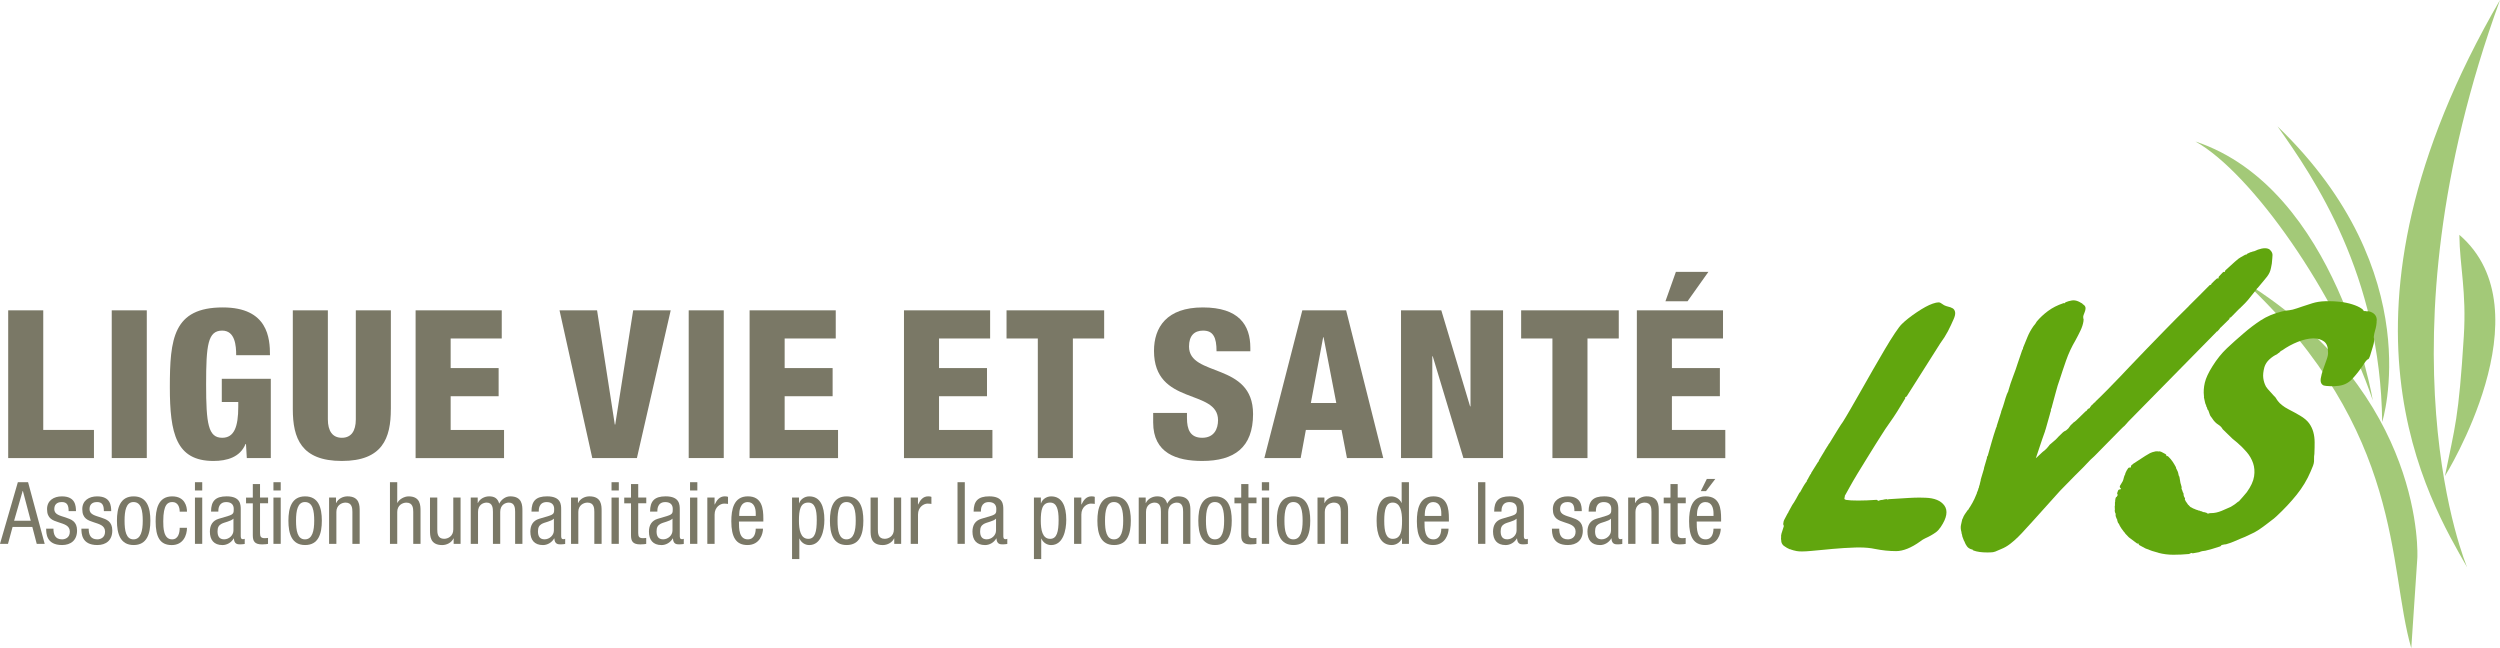 <?xml version="1.0" encoding="UTF-8"?> <svg xmlns="http://www.w3.org/2000/svg" width="432" height="112" viewBox="0 0 432 112" fill="none"><g clip-path="url(#clip0_2_1949)"><path d="M1.417 53.626H7.474V74.292H16.235V79.157H1.417V53.631V53.626Z" fill="#7A7866"></path><path d="M19.308 53.626H25.365V79.151H19.308V53.626Z" fill="#7A7866"></path><path d="M40.812 61.382C40.812 59.735 40.632 57.129 38.395 57.129C35.908 57.129 35.617 59.63 35.617 66.425C35.617 73.221 35.977 75.648 38.395 75.648C40.447 75.648 41.172 73.791 41.172 70.287V69.464H38.326V65.46H46.795V79.151H42.648L42.505 76.719H42.431C41.494 79.009 39.225 79.653 36.882 79.653C30.428 79.653 29.349 74.899 29.349 66.927C29.349 58.559 29.925 53.124 38.506 53.124C46.329 53.124 46.652 58.485 46.652 61.382H40.812Z" fill="#7A7866"></path><path d="M67.537 70.715C67.537 75.722 66.093 79.653 59.067 79.653C52.042 79.653 50.598 75.722 50.598 70.715V53.626H56.655V72.467C56.655 74.466 57.449 75.648 59.073 75.648C60.697 75.648 61.485 74.466 61.485 72.467V53.626H67.542V70.715H67.537Z" fill="#7A7866"></path><path d="M71.816 53.626H86.702V58.49H77.873V63.603H86.163V68.468H77.873V74.297H87.099V79.162H71.816V53.636V53.626Z" fill="#7A7866"></path><path d="M96.69 53.626H103.175L106.238 73.358H106.312L109.412 53.626H115.898L110.058 79.151H102.345L96.685 53.626H96.69Z" fill="#7A7866"></path><path d="M119.008 53.626H125.065V79.151H119.008V53.626Z" fill="#7A7866"></path><path d="M129.53 53.626H144.416V58.49H135.587V63.603H143.876V68.468H135.587V74.297H144.813V79.162H129.53V53.636V53.626Z" fill="#7A7866"></path><path d="M156.207 53.626H171.093V58.49H162.264V63.603H170.553V68.468H162.264V74.297H171.49V79.162H156.207V53.636V53.626Z" fill="#7A7866"></path><path d="M179.335 58.49H173.929V53.626H190.798V58.49H185.392V79.157H179.335V58.49Z" fill="#7A7866"></path><path d="M205.108 71.359V72.25C205.108 74.181 205.647 75.648 207.737 75.648C209.826 75.648 210.477 74.076 210.477 72.609C210.477 67.101 199.41 70.177 199.41 60.632C199.41 56.554 201.611 53.124 207.843 53.124C214.074 53.124 216.058 56.163 216.058 60.094V60.701H210.218C210.218 59.487 210.075 58.59 209.715 58.021C209.356 57.414 208.779 57.129 207.88 57.129C206.367 57.129 205.462 58.021 205.462 59.883C205.462 65.212 216.529 62.526 216.529 71.538C216.529 77.331 213.286 79.653 207.737 79.653C203.341 79.653 199.268 78.328 199.268 73.005V71.359H205.108Z" fill="#7A7866"></path><path d="M225.041 53.626H232.61L239.027 79.151H232.753L231.817 74.287H225.654L224.755 79.151H218.481L225.041 53.626ZM228.717 58.274H228.643L226.516 69.644H230.912L228.712 58.274H228.717Z" fill="#7A7866"></path><path d="M242.101 53.626H249.057L254.029 70.214H254.103V53.626H259.727V79.151H252.876L247.576 61.561H247.502V79.151H242.095V53.626H242.101Z" fill="#7A7866"></path><path d="M268.259 58.49H262.853V53.626H279.723V58.49H274.316V79.157H268.259V58.49Z" fill="#7A7866"></path><path d="M282.849 53.626H297.735V58.49H288.906V63.603H297.196V68.467H288.906V74.297H298.132V79.162H282.849V53.636V53.626ZM289.589 46.978H295.212L291.609 52.054H287.79L289.594 46.978H289.589Z" fill="#7A7866"></path><path d="M3.084 83.325H4.851L7.723 93.977H6.348L5.586 91.054H2.174L1.381 93.977H0L3.084 83.325ZM2.439 89.978H5.311L3.952 84.828H3.92L2.439 89.978Z" fill="#7A7866"></path><path d="M11.86 88.321C11.86 87.308 11.59 86.754 10.68 86.754C10.278 86.754 9.379 86.86 9.379 87.978C9.379 88.918 10.368 89.097 11.352 89.424C12.325 89.751 13.315 90.094 13.315 91.677C13.315 93.365 12.225 94.183 10.728 94.183C8.004 94.183 7.977 92.168 7.977 91.35H9.236C9.236 92.32 9.506 93.202 10.733 93.202C11.135 93.202 12.066 93.006 12.066 91.872C12.066 90.796 11.077 90.574 10.104 90.247C9.13 89.92 8.13 89.635 8.13 87.978C8.13 86.485 9.3 85.773 10.691 85.773C13.024 85.773 13.114 87.382 13.13 88.327H11.87L11.86 88.321Z" fill="#7A7866"></path><path d="M17.949 88.321C17.949 87.308 17.679 86.754 16.769 86.754C16.367 86.754 15.468 86.86 15.468 87.978C15.468 88.918 16.457 89.097 17.441 89.424C18.414 89.751 19.404 90.094 19.404 91.677C19.404 93.365 18.314 94.183 16.817 94.183C14.092 94.183 14.066 92.168 14.066 91.35H15.325C15.325 92.32 15.595 93.202 16.822 93.202C17.224 93.202 18.155 93.006 18.155 91.872C18.155 90.796 17.166 90.574 16.192 90.247C15.219 89.92 14.219 89.635 14.219 87.978C14.219 86.485 15.388 85.773 16.78 85.773C19.113 85.773 19.203 87.382 19.218 88.327H17.959L17.949 88.321Z" fill="#7A7866"></path><path d="M23.096 85.773C25.413 85.773 25.984 87.725 25.984 89.978C25.984 92.231 25.402 94.183 23.096 94.183C20.789 94.183 20.207 92.231 20.207 89.978C20.207 87.725 20.789 85.773 23.096 85.773ZM24.667 89.978C24.667 88.247 24.413 86.754 23.064 86.754C21.794 86.754 21.525 88.247 21.525 89.978C21.525 91.709 21.779 93.202 23.064 93.202C24.35 93.202 24.667 91.709 24.667 89.978Z" fill="#7A7866"></path><path d="M31.052 88.411C31.052 87.635 30.74 86.754 29.782 86.754C29.005 86.754 28.211 87.139 28.211 90.068C28.211 91.112 28.227 93.202 29.735 93.202C30.814 93.202 31.052 92.067 31.052 91.202H32.311C32.311 92.468 31.681 94.188 29.677 94.188C27.672 94.188 26.894 92.832 26.894 90.084C26.894 88.084 27.285 85.773 29.751 85.773C31.935 85.773 32.311 87.488 32.311 88.411H31.052Z" fill="#7A7866"></path><path d="M33.687 83.325H34.946V84.754H33.687V83.325ZM33.687 85.979H34.946V93.977H33.687V85.979Z" fill="#7A7866"></path><path d="M36.469 88.395C36.469 86.575 37.247 85.768 39.162 85.768C41.6 85.768 41.6 87.229 41.6 88.063V92.526C41.6 92.853 41.6 93.17 41.986 93.17C42.151 93.17 42.225 93.138 42.288 93.096V93.993C42.198 94.009 41.87 94.067 41.553 94.067C41.077 94.067 40.474 94.067 40.415 93.038H40.384C39.982 93.755 39.204 94.188 38.453 94.188C36.956 94.188 36.268 93.291 36.268 91.861C36.268 90.743 36.744 89.967 37.781 89.651L39.474 89.144C40.389 88.859 40.389 88.606 40.389 87.936C40.389 87.192 39.939 86.76 39.103 86.76C37.728 86.76 37.728 88.042 37.728 88.326V88.4H36.469V88.395ZM40.341 89.619C39.876 90.11 38.77 90.215 38.204 90.558C37.802 90.811 37.591 91.128 37.591 91.825C37.591 92.632 37.876 93.196 38.728 93.196C39.58 93.196 40.341 92.495 40.341 91.671V89.614V89.619Z" fill="#7A7866"></path><path d="M43.674 83.652H44.933V85.979H46.324V86.965H44.933V92.099C44.933 92.743 45.097 92.996 45.758 92.996C46.028 92.996 46.176 92.964 46.314 92.954V93.982C46.15 94.014 45.822 94.072 45.298 94.072C43.997 94.072 43.685 93.534 43.685 92.489V86.971H42.516V85.984H43.685V83.657L43.674 83.652Z" fill="#7A7866"></path><path d="M47.25 83.325H48.509V84.754H47.25V83.325ZM47.25 85.979H48.509V93.977H47.25V85.979Z" fill="#7A7866"></path><path d="M52.725 85.773C55.042 85.773 55.614 87.725 55.614 89.978C55.614 92.231 55.032 94.183 52.725 94.183C50.419 94.183 49.837 92.231 49.837 89.978C49.837 87.725 50.419 85.773 52.725 85.773ZM54.296 89.978C54.296 88.247 54.042 86.754 52.694 86.754C51.424 86.754 51.154 88.247 51.154 89.978C51.154 91.709 51.408 93.202 52.694 93.202C53.979 93.202 54.296 91.709 54.296 89.978Z" fill="#7A7866"></path><path d="M56.867 85.979H58.063V86.918H58.094C58.422 86.184 59.264 85.768 60.041 85.768C62.152 85.768 62.152 87.366 62.152 88.305V93.977H60.893V88.458C60.893 87.846 60.845 86.849 59.713 86.849C59.041 86.849 58.126 87.298 58.126 88.458V93.977H56.867V85.979Z" fill="#7A7866"></path><path d="M67.384 83.325H68.643V86.891H68.674C69.002 86.237 69.886 85.773 70.605 85.773C72.668 85.773 72.668 87.371 72.668 88.311V93.982H71.409V88.464C71.409 87.852 71.362 86.854 70.23 86.854C69.558 86.854 68.643 87.303 68.643 88.464V93.982H67.384V83.33V83.325Z" fill="#7A7866"></path><path d="M79.587 93.977H78.392V93.038H78.36C78.032 93.771 77.191 94.188 76.413 94.188C74.303 94.188 74.303 92.589 74.303 91.65V85.978H75.562V91.497C75.562 92.109 75.604 93.106 76.741 93.106C77.413 93.106 78.328 92.658 78.328 91.497V85.978H79.587V93.977Z" fill="#7A7866"></path><path d="M81.354 85.979H82.55V86.918H82.582C82.91 86.184 83.751 85.768 84.528 85.768C85.454 85.768 86.01 86.126 86.263 87.034C86.623 86.332 87.343 85.768 88.162 85.768C90.273 85.768 90.273 87.366 90.273 88.305V93.977H89.014V88.458C89.014 87.846 88.967 86.849 87.935 86.849C87.353 86.849 86.438 87.208 86.438 88.458V93.977H85.179V88.458C85.179 87.846 85.131 86.849 84.1 86.849C83.518 86.849 82.603 87.208 82.603 88.458V93.977H81.344V85.979H81.354Z" fill="#7A7866"></path><path d="M91.839 88.395C91.839 86.575 92.617 85.768 94.532 85.768C96.971 85.768 96.971 87.229 96.971 88.063V92.526C96.971 92.853 96.971 93.17 97.362 93.17C97.526 93.17 97.6 93.138 97.663 93.096V93.993C97.574 94.009 97.246 94.067 96.928 94.067C96.452 94.067 95.849 94.067 95.791 93.038H95.759C95.357 93.755 94.579 94.188 93.828 94.188C92.331 94.188 91.644 93.291 91.644 91.861C91.644 90.743 92.12 89.967 93.156 89.651L94.849 89.144C95.759 88.859 95.759 88.606 95.759 87.936C95.759 87.192 95.309 86.76 94.474 86.76C93.098 86.76 93.098 88.042 93.098 88.326V88.4H91.839V88.395ZM95.712 89.619C95.246 90.11 94.14 90.215 93.574 90.558C93.172 90.811 92.961 91.128 92.961 91.825C92.961 92.632 93.246 93.196 94.098 93.196C94.95 93.196 95.712 92.495 95.712 91.671V89.614V89.619Z" fill="#7A7866"></path><path d="M98.674 85.979H99.869V86.918H99.901C100.229 86.184 101.07 85.768 101.848 85.768C103.959 85.768 103.959 87.366 103.959 88.305V93.977H102.699V88.458C102.699 87.846 102.657 86.849 101.52 86.849C100.848 86.849 99.933 87.298 99.933 88.458V93.977H98.674V85.979Z" fill="#7A7866"></path><path d="M105.672 83.325H106.931V84.754H105.672V83.325ZM105.672 85.979H106.931V93.977H105.672V85.979Z" fill="#7A7866"></path><path d="M109.026 83.652H110.285V85.979H111.676V86.965H110.285V92.099C110.285 92.743 110.449 92.996 111.11 92.996C111.38 92.996 111.528 92.964 111.666 92.954V93.982C111.502 94.014 111.174 94.072 110.65 94.072C109.349 94.072 109.037 93.534 109.037 92.489V86.971H107.868V85.984H109.037V83.657L109.026 83.652Z" fill="#7A7866"></path><path d="M112.332 88.395C112.332 86.575 113.11 85.768 115.025 85.768C117.464 85.768 117.464 87.229 117.464 88.063V92.526C117.464 92.853 117.464 93.17 117.855 93.17C118.019 93.17 118.093 93.138 118.157 93.096V93.993C118.067 94.009 117.739 94.067 117.421 94.067C116.945 94.067 116.342 94.067 116.284 93.038H116.252C115.85 93.755 115.073 94.188 114.321 94.188C112.824 94.188 112.137 93.291 112.137 91.861C112.137 90.743 112.613 89.967 113.65 89.651L115.342 89.144C116.252 88.859 116.252 88.606 116.252 87.936C116.252 87.192 115.803 86.76 114.967 86.76C113.591 86.76 113.591 88.042 113.591 88.326V88.4H112.332V88.395ZM116.205 89.619C115.739 90.11 114.634 90.215 114.068 90.558C113.666 90.811 113.454 91.128 113.454 91.825C113.454 92.632 113.74 93.196 114.591 93.196C115.443 93.196 116.205 92.495 116.205 91.671V89.614V89.619Z" fill="#7A7866"></path><path d="M119.241 83.325H120.5V84.754H119.241V83.325ZM119.241 85.979H120.5V93.977H119.241V85.979Z" fill="#7A7866"></path><path d="M122.219 85.979H123.478V87.171H123.51C123.87 86.411 124.346 85.768 125.245 85.768C125.499 85.768 125.679 85.799 125.801 85.857V87.081C125.679 87.066 125.531 87.023 125.129 87.023C124.499 87.023 123.484 87.593 123.484 88.917V93.977H122.225V85.979H122.219Z" fill="#7A7866"></path><path d="M127.689 90.126C127.689 91.35 127.689 93.201 129.229 93.201C130.424 93.201 130.588 91.946 130.588 91.35H131.847C131.847 92.199 131.339 94.183 129.155 94.183C127.192 94.183 126.372 92.827 126.372 90.078C126.372 88.079 126.764 85.768 129.229 85.768C131.694 85.768 131.905 87.899 131.905 89.619V90.126H127.684H127.689ZM130.593 89.144V88.712C130.593 87.815 130.308 86.76 129.202 86.76C127.885 86.76 127.737 88.369 127.737 88.849V89.15H130.593V89.144Z" fill="#7A7866"></path><path d="M136.872 85.979H138.068V86.965H138.1C138.264 86.369 138.967 85.773 139.835 85.773C141.734 85.773 142.453 87.456 142.453 89.83C142.453 91.65 141.914 94.188 139.835 94.188C139.115 94.188 138.444 93.756 138.158 93.07H138.126V96.605H136.867V85.979H136.872ZM139.671 93.112C140.84 93.112 141.136 91.888 141.136 89.83C141.136 88.068 140.835 86.844 139.671 86.844C138.28 86.844 138.057 88.158 138.057 89.978C138.057 91.529 138.327 93.112 139.671 93.112Z" fill="#7A7866"></path><path d="M146.299 85.773C148.616 85.773 149.188 87.725 149.188 89.978C149.188 92.231 148.606 94.183 146.299 94.183C143.993 94.183 143.411 92.231 143.411 89.978C143.411 87.725 143.993 85.773 146.299 85.773ZM147.871 89.978C147.871 88.247 147.617 86.754 146.268 86.754C144.998 86.754 144.728 88.247 144.728 89.978C144.728 91.709 144.982 93.202 146.268 93.202C147.553 93.202 147.871 91.709 147.871 89.978Z" fill="#7A7866"></path><path d="M155.721 93.977H154.525V93.038H154.493C154.165 93.771 153.324 94.188 152.547 94.188C150.436 94.188 150.436 92.589 150.436 91.65V85.978H151.695V91.497C151.695 92.109 151.737 93.106 152.875 93.106C153.547 93.106 154.462 92.658 154.462 91.497V85.978H155.721V93.977Z" fill="#7A7866"></path><path d="M157.366 85.979H158.625V87.171H158.657C159.017 86.411 159.493 85.768 160.392 85.768C160.646 85.768 160.826 85.799 160.948 85.857V87.081C160.826 87.066 160.678 87.023 160.276 87.023C159.646 87.023 158.631 87.593 158.631 88.917V93.977H157.371V85.979H157.366Z" fill="#7A7866"></path><path d="M165.459 83.325H166.718V93.977H165.459V83.325Z" fill="#7A7866"></path><path d="M168.242 88.395C168.242 86.575 169.02 85.768 170.935 85.768C173.373 85.768 173.373 87.229 173.373 88.063V92.526C173.373 92.853 173.373 93.17 173.759 93.17C173.923 93.17 173.998 93.138 174.061 93.096V93.993C173.971 94.009 173.643 94.067 173.326 94.067C172.85 94.067 172.247 94.067 172.188 93.038H172.157C171.755 93.755 170.977 94.188 170.226 94.188C168.729 94.188 168.041 93.291 168.041 91.861C168.041 90.743 168.517 89.967 169.554 89.651L171.247 89.144C172.162 88.859 172.162 88.606 172.162 87.936C172.162 87.192 171.712 86.76 170.876 86.76C169.501 86.76 169.501 88.042 169.501 88.326V88.4H168.242V88.395ZM172.114 89.619C171.649 90.11 170.543 90.215 169.977 90.558C169.575 90.811 169.364 91.128 169.364 91.825C169.364 92.632 169.649 93.196 170.501 93.196C171.353 93.196 172.114 92.495 172.114 91.671V89.614V89.619Z" fill="#7A7866"></path><path d="M178.669 85.979H179.864V86.965H179.896C180.06 86.369 180.764 85.773 181.631 85.773C183.53 85.773 184.25 87.456 184.25 89.83C184.25 91.65 183.71 94.188 181.631 94.188C180.912 94.188 180.24 93.756 179.954 93.07H179.923V96.605H178.664V85.979H178.669ZM181.462 93.112C182.631 93.112 182.927 91.888 182.927 89.83C182.927 88.068 182.626 86.844 181.462 86.844C180.071 86.844 179.849 88.158 179.849 89.978C179.849 91.529 180.118 93.112 181.462 93.112Z" fill="#7A7866"></path><path d="M185.593 85.979H186.852V87.171H186.884C187.244 86.411 187.72 85.768 188.619 85.768C188.873 85.768 189.053 85.799 189.175 85.857V87.081C189.053 87.066 188.905 87.023 188.503 87.023C187.873 87.023 186.858 87.593 186.858 88.917V93.977H185.599V85.979H185.593Z" fill="#7A7866"></path><path d="M192.518 85.773C194.835 85.773 195.406 87.725 195.406 89.978C195.406 92.231 194.824 94.183 192.518 94.183C190.211 94.183 189.629 92.231 189.629 89.978C189.629 87.725 190.211 85.773 192.518 85.773ZM194.089 89.978C194.089 88.247 193.835 86.754 192.486 86.754C191.216 86.754 190.947 88.247 190.947 89.978C190.947 91.709 191.201 93.202 192.486 93.202C193.771 93.202 194.089 91.709 194.089 89.978Z" fill="#7A7866"></path><path d="M196.782 85.979H197.977V86.918H198.009C198.337 86.184 199.178 85.768 199.956 85.768C200.881 85.768 201.437 86.126 201.691 87.034C202.05 86.332 202.77 85.768 203.59 85.768C205.7 85.768 205.7 87.366 205.7 88.305V93.977H204.441V88.458C204.441 87.846 204.399 86.849 203.362 86.849C202.78 86.849 201.865 87.208 201.865 88.458V93.977H200.606V88.458C200.606 87.846 200.564 86.849 199.527 86.849C198.945 86.849 198.03 87.208 198.03 88.458V93.977H196.771V85.979H196.782Z" fill="#7A7866"></path><path d="M209.959 85.773C212.276 85.773 212.847 87.725 212.847 89.978C212.847 92.231 212.265 94.183 209.959 94.183C207.652 94.183 207.07 92.231 207.07 89.978C207.07 87.725 207.652 85.773 209.959 85.773ZM211.53 89.978C211.53 88.247 211.276 86.754 209.927 86.754C208.657 86.754 208.388 88.247 208.388 89.978C208.388 91.709 208.641 93.202 209.927 93.202C211.212 93.202 211.53 91.709 211.53 89.978Z" fill="#7A7866"></path><path d="M214.471 83.652H215.73V85.979H217.121V86.965H215.73V92.099C215.73 92.743 215.894 92.996 216.555 92.996C216.825 92.996 216.973 92.964 217.111 92.954V93.982C216.947 94.014 216.619 94.072 216.095 94.072C214.794 94.072 214.482 93.534 214.482 92.489V86.971H213.312V85.984H214.482V83.657L214.471 83.652Z" fill="#7A7866"></path><path d="M218.047 83.325H219.306V84.754H218.047V83.325ZM218.047 85.979H219.306V93.977H218.047V85.979Z" fill="#7A7866"></path><path d="M223.522 85.773C225.839 85.773 226.41 87.725 226.41 89.978C226.41 92.231 225.829 94.183 223.522 94.183C221.216 94.183 220.634 92.231 220.634 89.978C220.634 87.725 221.216 85.773 223.522 85.773ZM225.093 89.978C225.093 88.247 224.839 86.754 223.49 86.754C222.221 86.754 221.951 88.247 221.951 89.978C221.951 91.709 222.205 93.202 223.49 93.202C224.776 93.202 225.093 91.709 225.093 89.978Z" fill="#7A7866"></path><path d="M227.665 85.979H228.86V86.918H228.892C229.22 86.184 230.061 85.768 230.839 85.768C232.949 85.768 232.949 87.366 232.949 88.305V93.977H231.69V88.458C231.69 87.846 231.648 86.849 230.511 86.849C229.839 86.849 228.924 87.298 228.924 88.458V93.977H227.665V85.979Z" fill="#7A7866"></path><path d="M243.46 93.977H242.265V92.99H242.233C242.069 93.587 241.365 94.183 240.498 94.183C238.599 94.183 237.879 92.5 237.879 89.978C237.879 88.305 238.149 85.773 240.408 85.773C241.127 85.773 241.889 86.205 242.175 86.891H242.207V83.325H243.466V93.977H243.46ZM240.662 93.112C242.053 93.112 242.275 91.798 242.275 89.978C242.275 88.427 242.006 86.844 240.662 86.844C239.493 86.844 239.197 88.068 239.197 89.978C239.197 91.888 239.498 93.112 240.662 93.112Z" fill="#7A7866"></path><path d="M246.153 90.126C246.153 91.35 246.153 93.201 247.692 93.201C248.888 93.201 249.052 91.946 249.052 91.35H250.311C250.311 92.199 249.803 94.183 247.618 94.183C245.661 94.183 244.835 92.827 244.835 90.078C244.835 88.079 245.222 85.768 247.692 85.768C250.162 85.768 250.369 87.899 250.369 89.619V90.126H246.153ZM249.057 89.144V88.712C249.057 87.815 248.771 86.76 247.666 86.76C246.348 86.76 246.2 88.369 246.2 88.849V89.15H249.057V89.144Z" fill="#7A7866"></path><path d="M255.41 83.325H256.669V93.977H255.41V83.325Z" fill="#7A7866"></path><path d="M258.193 88.395C258.193 86.575 258.97 85.768 260.885 85.768C263.324 85.768 263.324 87.229 263.324 88.063V92.526C263.324 92.853 263.324 93.17 263.71 93.17C263.874 93.17 263.948 93.138 264.012 93.096V93.993C263.922 94.009 263.594 94.067 263.282 94.067C262.806 94.067 262.203 94.067 262.144 93.038H262.113C261.711 93.755 260.933 94.188 260.182 94.188C258.685 94.188 257.997 93.291 257.997 91.861C257.997 90.743 258.473 89.967 259.51 89.651L261.203 89.144C262.118 88.859 262.118 88.606 262.118 87.936C262.118 87.192 261.668 86.76 260.833 86.76C259.457 86.76 259.457 88.042 259.457 88.326V88.4H258.198L258.193 88.395ZM262.065 89.619C261.6 90.11 260.494 90.215 259.928 90.558C259.526 90.811 259.314 91.128 259.314 91.825C259.314 92.632 259.6 93.196 260.452 93.196C261.303 93.196 262.065 92.495 262.065 91.671V89.614V89.619Z" fill="#7A7866"></path><path d="M272.058 88.321C272.058 87.308 271.788 86.754 270.878 86.754C270.476 86.754 269.577 86.86 269.577 87.978C269.577 88.918 270.566 89.097 271.55 89.424C272.523 89.751 273.512 90.094 273.512 91.677C273.512 93.365 272.423 94.183 270.926 94.183C268.201 94.183 268.175 92.168 268.175 91.35H269.434C269.434 92.32 269.704 93.202 270.931 93.202C271.333 93.202 272.264 93.006 272.264 91.872C272.264 90.796 271.275 90.574 270.307 90.247C269.333 89.92 268.333 89.635 268.333 87.978C268.333 86.485 269.503 85.773 270.894 85.773C273.227 85.773 273.317 87.382 273.333 88.327H272.074L272.058 88.321Z" fill="#7A7866"></path><path d="M274.513 88.395C274.513 86.575 275.29 85.768 277.205 85.768C279.644 85.768 279.644 87.229 279.644 88.063V92.526C279.644 92.853 279.644 93.17 280.03 93.17C280.194 93.17 280.268 93.138 280.332 93.096V93.993C280.242 94.009 279.914 94.067 279.596 94.067C279.12 94.067 278.517 94.067 278.459 93.038H278.427C278.025 93.755 277.247 94.188 276.496 94.188C274.999 94.188 274.312 93.291 274.312 91.861C274.312 90.743 274.788 89.967 275.824 89.651L277.512 89.144C278.427 88.859 278.427 88.606 278.427 87.936C278.427 87.192 277.977 86.76 277.142 86.76C275.766 86.76 275.766 88.042 275.766 88.326V88.4H274.513V88.395ZM278.385 89.619C277.919 90.11 276.814 90.215 276.242 90.558C275.84 90.811 275.629 91.128 275.629 91.825C275.629 92.632 275.914 93.196 276.766 93.196C277.618 93.196 278.38 92.495 278.38 91.671V89.614L278.385 89.619Z" fill="#7A7866"></path><path d="M281.347 85.979H282.543V86.918H282.574C282.902 86.184 283.744 85.768 284.521 85.768C286.632 85.768 286.632 87.366 286.632 88.305V93.977H285.373V88.458C285.373 87.846 285.331 86.849 284.193 86.849C283.521 86.849 282.606 87.298 282.606 88.458V93.977H281.347V85.979Z" fill="#7A7866"></path><path d="M288.647 83.652H289.906V85.979H291.298V86.965H289.906V92.099C289.906 92.743 290.07 92.996 290.732 92.996C291.001 92.996 291.149 92.964 291.287 92.954V93.982C291.123 94.014 290.795 94.072 290.271 94.072C288.97 94.072 288.658 93.534 288.658 92.489V86.971H287.489V85.984H288.658V83.657L288.647 83.652Z" fill="#7A7866"></path><path d="M293.191 90.126C293.191 91.35 293.191 93.201 294.731 93.201C295.926 93.201 296.09 91.946 296.09 91.35H297.349C297.349 92.199 296.841 94.183 294.657 94.183C292.699 94.183 291.874 92.827 291.874 90.078C291.874 88.078 292.26 85.767 294.731 85.767C297.201 85.767 297.407 87.899 297.407 89.619V90.126H293.191ZM296.095 89.144V88.712C296.095 87.815 295.81 86.759 294.704 86.759C293.387 86.759 293.239 88.369 293.239 88.849V89.15H296.095V89.144ZM294.942 82.755H296.408L294.794 84.871H293.895L294.942 82.755Z" fill="#7A7866"></path><path d="M393.553 21.837C399.88 30.738 411.359 47.542 411.639 72.931C411.639 72.931 419.849 47.147 393.553 21.837Z" fill="#A3C978"></path><path d="M387.987 48.788C415.553 74.73 412.575 97.913 416.669 112L417.717 96.404C417.717 96.404 419.277 68.256 387.987 48.782" fill="#A3C978"></path><path d="M424.975 40.573C425.044 46.118 426.229 50.349 425.747 58.121C424.853 72.419 424.229 73.654 422.483 82.264C422.483 82.264 440.289 53.747 424.975 40.578" fill="#A3C978"></path><path d="M432 0C400.197 54.797 419.801 86.522 426.324 98.04C426.324 98.04 410.131 60.068 432 0Z" fill="#A3C978"></path><path d="M379.37 24.449C389.082 29.878 403.72 50.676 410.02 69.18C410.02 69.18 403.926 32.606 379.37 24.449Z" fill="#A3C978"></path><path d="M337.405 53.273C337.209 53.151 336.95 53.056 336.648 52.988C336.394 52.93 336.151 52.845 335.929 52.734C335.691 52.587 335.49 52.455 335.352 52.355C335.252 52.281 335.125 52.249 334.961 52.249C334.728 52.249 334.4 52.323 333.966 52.471C333.226 52.724 332.3 53.23 331.21 53.964C330.131 54.692 329.279 55.362 328.676 55.958C328.391 56.222 327.983 56.744 327.444 57.562C326.915 58.353 326.322 59.303 325.693 60.374C325.031 61.482 324.354 62.653 323.667 63.856L322.328 66.21L321.598 67.492C320.926 68.668 320.313 69.739 319.768 70.689C319.228 71.628 318.779 72.377 318.44 72.915C318.287 73.111 318.022 73.511 317.636 74.129C317.26 74.73 316.805 75.469 316.282 76.34C316.266 76.366 316.255 76.387 316.25 76.413C316.245 76.419 316.234 76.429 316.229 76.44L315.954 76.814C315.922 76.856 315.901 76.909 315.896 76.962C315.874 76.983 315.853 76.999 315.837 77.02L315.293 77.891C315.271 77.928 315.256 77.97 315.245 78.012C315.218 78.033 315.197 78.065 315.181 78.096C315.07 78.297 314.938 78.519 314.779 78.761C314.615 79.014 314.462 79.268 314.324 79.526C314.293 79.584 314.277 79.648 314.282 79.711C314.235 79.737 314.192 79.774 314.16 79.822L312.997 81.684C312.96 81.742 312.944 81.816 312.944 81.885C312.891 81.911 312.843 81.959 312.812 82.011L312.468 82.634C312.452 82.665 312.436 82.702 312.431 82.734C312.404 82.755 312.383 82.787 312.362 82.819L312.224 83.066C312.198 83.114 312.182 83.172 312.182 83.23V83.251C312.14 83.278 312.103 83.314 312.071 83.351C311.859 83.647 311.679 83.932 311.537 84.19L311.325 84.57L311.092 84.992C311.092 84.992 311.076 85.029 311.071 85.045C311.013 85.071 310.96 85.119 310.923 85.177L310.41 86.111C310.41 86.111 310.389 86.158 310.383 86.179C310.368 86.195 310.357 86.216 310.341 86.237C310.04 86.781 309.876 87.018 309.791 87.118C309.765 87.155 309.743 87.192 309.728 87.234C309.712 87.25 309.696 87.271 309.685 87.293L309.035 88.474C309.008 88.517 308.997 88.569 308.992 88.617C308.955 88.643 308.918 88.68 308.897 88.722C308.299 89.809 308.215 90.031 308.204 90.142C308.13 90.453 308.114 90.638 308.215 90.785C308.215 90.791 308.225 90.801 308.23 90.806C308.23 90.817 308.23 90.822 308.23 90.833C308.23 90.875 308.23 90.917 308.236 90.954L307.823 92.257C307.807 92.299 307.802 92.347 307.807 92.389C307.776 92.453 307.765 92.526 307.776 92.6C307.791 92.69 307.786 92.774 307.776 92.859C307.744 93.017 307.749 93.202 307.802 93.418C307.797 93.45 307.797 93.481 307.802 93.513C307.828 93.803 307.966 94.067 308.199 94.283C308.23 94.31 308.262 94.331 308.299 94.347C308.31 94.357 308.32 94.362 308.326 94.373C308.632 94.595 308.939 94.774 309.251 94.901C309.288 94.916 309.325 94.922 309.362 94.922C309.378 94.922 309.4 94.922 309.415 94.922C309.442 94.943 309.468 94.959 309.5 94.969C309.733 95.059 310.055 95.143 310.479 95.228C310.722 95.27 311.013 95.291 311.373 95.291C311.806 95.291 312.341 95.259 312.96 95.201L315.451 94.969L316.61 94.858C317.922 94.737 319.26 94.653 320.593 94.61C320.81 94.605 321.022 94.6 321.228 94.6C322.281 94.6 323.206 94.684 323.979 94.853C325.243 95.106 326.481 95.233 327.661 95.233C328.84 95.233 330.279 94.668 331.808 93.561C332.109 93.323 332.416 93.138 332.718 93.001C333.051 92.853 333.368 92.695 333.67 92.521C333.956 92.363 334.236 92.183 334.522 91.978C334.813 91.767 335.093 91.461 335.363 91.06C336.426 89.487 336.632 88.237 335.982 87.345C335.363 86.506 334.268 86.058 332.728 86.01C332.416 85.995 332.067 85.984 331.691 85.984C331.141 85.984 330.528 86.005 329.866 86.042C328.756 86.105 327.597 86.179 326.386 86.258C326.317 86.258 326.253 86.29 326.206 86.338C326.153 86.285 326.084 86.253 326.005 86.253C325.999 86.253 325.994 86.253 325.984 86.253C325.973 86.253 325.968 86.253 325.957 86.253L325.523 86.317C325.481 86.322 325.439 86.338 325.402 86.364C325.137 86.364 324.841 86.427 324.524 86.554C324.476 86.448 324.375 86.374 324.259 86.374C324.259 86.374 324.254 86.374 324.248 86.374C324.248 86.374 324.243 86.374 324.238 86.374C323.101 86.454 322.048 86.496 321.101 86.496C320.154 86.496 319.482 86.459 318.974 86.38L318.731 86.253C318.731 86.253 318.72 86.232 318.715 86.222C318.715 86.222 318.694 86.126 318.773 85.826C318.789 85.789 318.8 85.741 318.8 85.699C318.8 85.678 318.8 85.657 318.795 85.636C318.821 85.615 318.842 85.583 318.858 85.551L319.614 84.185C319.985 83.51 320.44 82.729 320.963 81.864C321.498 80.972 322.043 80.085 322.603 79.194C323.164 78.302 323.672 77.484 324.127 76.735C324.582 75.996 324.92 75.458 325.142 75.136C325.55 74.477 325.999 73.802 326.486 73.121C326.978 72.435 327.422 71.776 327.814 71.148L329.168 68.932C329.21 68.879 329.237 68.805 329.237 68.731C329.237 68.689 329.232 68.652 329.216 68.615C329.322 68.615 329.433 68.568 329.486 68.478L335.267 59.345C335.781 58.654 336.236 57.937 336.601 57.24C336.955 56.554 337.288 55.842 337.595 55.135C337.807 54.66 337.886 54.286 337.849 53.99C337.807 53.663 337.653 53.41 337.405 53.262V53.273Z" fill="#61A60E"></path><path d="M366.859 73.781C366.975 73.749 367.145 73.585 367.806 72.815L382.946 57.419C382.972 57.393 382.999 57.356 383.015 57.319C383.078 57.309 383.142 57.277 383.194 57.224L383.533 56.85C383.575 56.807 383.602 56.749 383.612 56.691V56.681C383.655 56.67 383.692 56.644 383.723 56.612L385.183 55.182C385.247 55.124 385.279 55.035 385.284 54.945C385.284 54.929 385.284 54.908 385.284 54.892C385.295 54.892 385.31 54.892 385.321 54.892C385.395 54.892 385.469 54.861 385.527 54.803L386.924 53.373L387.13 53.215C387.178 53.178 387.215 53.125 387.236 53.067C387.268 53.051 387.299 53.035 387.326 53.009C387.818 52.539 388.183 52.154 388.453 51.832C388.717 51.521 389.077 51.072 389.532 50.487L389.934 49.996C389.971 49.954 389.992 49.896 390.003 49.843C390.056 49.827 390.098 49.796 390.135 49.748C390.542 49.252 390.87 48.862 391.119 48.572C391.373 48.276 391.59 48.012 391.764 47.78C391.955 47.522 392.092 47.289 392.193 47.063C392.293 46.836 392.373 46.577 392.425 46.308C392.542 45.86 392.621 45.29 392.653 44.646C392.674 44.446 392.69 44.251 392.69 44.071C392.69 43.828 392.605 43.591 392.425 43.364C392.314 43.253 392.293 43.227 392.288 43.222C392.261 43.169 392.24 43.148 392.193 43.116C391.981 42.968 391.706 42.895 391.383 42.895C391.039 42.895 390.637 42.974 390.156 43.142C390.045 43.179 389.542 43.438 389.41 43.438C389.4 43.438 389.389 43.438 389.378 43.438C389.352 43.438 389.331 43.449 389.304 43.454L389.019 43.559C389.019 43.559 389.013 43.559 389.008 43.559H389.003C388.96 43.559 388.918 43.57 388.881 43.586L388.347 43.834C388.273 43.865 388.215 43.934 388.188 44.008C388.162 43.997 388.13 43.992 388.098 43.992C388.098 43.992 388.082 43.992 388.077 43.992C388.035 43.992 387.992 44.008 387.955 44.029L387.183 44.462C386.993 44.551 386.67 44.794 386.199 45.216C385.755 45.612 385.22 46.097 384.586 46.678C384.538 46.72 384.501 46.783 384.49 46.846C384.48 46.899 384.464 46.957 384.453 47.01C384.422 46.989 384.385 46.978 384.353 46.973C384.337 46.973 384.326 46.973 384.311 46.973C384.231 46.973 384.157 47.005 384.099 47.068L383.454 47.754C383.395 47.812 383.364 47.891 383.364 47.975V48.134C383.364 48.134 383.343 48.123 383.332 48.118C383.295 48.102 383.258 48.097 383.221 48.097C383.157 48.097 383.099 48.118 383.046 48.16C382.877 48.292 382.591 48.566 382.168 48.994C382.11 49.052 382.073 49.136 382.073 49.226C382.052 49.221 382.031 49.215 382.004 49.215C382.004 49.215 381.994 49.215 381.988 49.215C381.925 49.215 381.861 49.247 381.814 49.289C381.814 49.289 381.808 49.294 381.803 49.3L380.137 50.977L378.201 52.903C378.201 52.903 378.164 52.951 378.148 52.977L378.116 53.03C378.084 53.046 378.058 53.062 378.031 53.088C376.799 54.296 375.524 55.578 374.254 56.881L370.848 60.385L370.752 60.485C369.663 61.603 368.737 62.569 367.98 63.376C367.219 64.183 366.684 64.753 366.367 65.08C365.531 65.951 364.775 66.726 364.108 67.407C363.447 68.082 362.78 68.737 362.13 69.354C362.109 69.375 362.087 69.401 362.072 69.433L362.04 69.496C362.04 69.496 362.029 69.517 362.024 69.523L361.987 69.533C361.934 69.549 361.881 69.576 361.844 69.623L361.569 69.924C361.479 69.955 361.421 70.013 361.389 70.066C361.368 70.093 361.357 70.124 361.347 70.161L361.209 70.304C361.156 70.362 361.125 70.436 361.114 70.509L360.887 70.615C360.85 70.631 360.818 70.657 360.791 70.683L360.622 70.868C360.585 70.91 360.559 70.963 360.543 71.021C360.49 71.021 360.442 71.042 360.4 71.074C360.4 71.074 360.379 71.09 360.368 71.1L358.771 72.651C358.57 72.831 358.511 72.868 358.506 72.873C358.432 72.899 358.316 72.979 358.025 73.279C357.824 73.464 357.697 73.601 357.633 73.722C357.612 73.765 357.549 73.854 357.395 74.044C357.046 74.387 356.919 74.435 356.893 74.445C356.766 74.487 356.554 74.593 356.089 75.084C355.824 75.326 355.607 75.548 355.459 75.722C355.374 75.828 355.168 76.033 354.687 76.424C354.428 76.64 354.274 76.767 354.232 76.809C354.163 76.867 354.11 76.941 354.068 77.015C354.068 77.015 354.052 77.041 353.988 77.11C353.93 77.173 353.83 77.289 353.692 77.463C353.544 77.611 353.438 77.716 353.396 77.748C353.37 77.764 353.29 77.822 352.952 78.102L351.952 79.046C351.952 79.046 351.941 79.057 351.936 79.062C351.894 79.083 351.846 79.12 351.804 79.173C351.804 79.173 351.798 79.178 351.793 79.183L352.909 75.854L353.38 74.524C353.401 74.482 353.417 74.43 353.417 74.377C353.417 74.361 353.417 74.35 353.417 74.335C353.444 74.303 353.465 74.261 353.475 74.218L354.237 71.522C354.253 71.48 354.264 71.438 354.264 71.391C354.264 71.375 354.264 71.364 354.264 71.348C354.29 71.317 354.311 71.28 354.322 71.237L354.38 71.026C354.396 70.984 354.406 70.942 354.406 70.894C354.406 70.852 354.401 70.81 354.385 70.773C354.401 70.752 354.412 70.731 354.422 70.705L354.549 70.367C354.57 70.319 354.586 70.267 354.586 70.214C354.586 70.203 354.586 70.188 354.586 70.177C354.597 70.161 354.602 70.14 354.607 70.119C354.84 69.291 355.057 68.489 355.258 67.718C355.449 66.969 355.676 66.241 355.93 65.545C356.226 64.606 356.586 63.54 357.025 62.279C357.443 61.086 357.993 59.904 358.665 58.765C358.966 58.216 359.247 57.667 359.506 57.124C359.77 56.565 359.945 56.032 360.019 55.541C360.056 55.235 360.067 55.13 359.993 55.024C359.993 55.014 359.993 55.008 359.993 54.998C359.961 54.803 359.971 54.629 360.035 54.46C360.114 54.238 360.188 54.043 360.252 53.885C360.336 53.679 360.384 53.468 360.384 53.262C360.384 53.067 360.305 52.792 359.924 52.576C359.85 52.476 359.765 52.402 359.67 52.365C359.628 52.349 359.585 52.328 359.543 52.302C359.522 52.291 359.506 52.281 359.485 52.27C359.469 52.254 359.448 52.238 359.427 52.228C359.03 52.006 358.649 51.895 358.295 51.895C358.199 51.895 358.109 51.901 358.025 51.917C357.628 51.985 357.274 52.085 356.967 52.217C356.93 52.233 356.893 52.26 356.861 52.291C356.824 52.328 356.792 52.37 356.755 52.407C356.718 52.391 356.681 52.381 356.639 52.381C356.639 52.381 356.639 52.381 356.633 52.381C356.618 52.381 356.607 52.381 356.591 52.381C356.57 52.381 356.554 52.386 356.538 52.397C355.528 52.734 354.639 53.188 353.893 53.742C353.153 54.291 352.507 54.898 351.973 55.531C351.957 55.547 351.947 55.562 351.936 55.583C351.857 55.731 351.777 55.852 351.709 55.947C351.629 56.048 351.523 56.18 351.391 56.343C350.957 56.961 350.608 57.588 350.349 58.227C350.095 58.849 349.841 59.472 349.587 60.089C349.561 60.163 349.556 60.237 349.577 60.311C349.513 60.348 349.466 60.411 349.439 60.49C349.323 60.854 349.201 61.224 349.064 61.593C348.921 61.973 348.794 62.353 348.677 62.727C348.445 63.466 348.175 64.241 347.868 65.033C347.551 65.851 347.276 66.689 347.043 67.518C347.032 67.549 347.027 67.586 347.032 67.618C346.958 67.724 346.916 67.829 346.889 67.929C346.858 67.961 346.831 68.003 346.815 68.046C346.625 68.552 346.466 69.053 346.334 69.539C346.207 69.998 346.032 70.52 345.81 71.085C345.789 71.137 345.784 71.19 345.789 71.243C345.778 71.259 345.773 71.274 345.768 71.296C345.652 71.67 345.53 72.05 345.403 72.44C345.276 72.836 345.149 73.216 345.033 73.596C345.017 73.649 345.011 73.707 345.022 73.759C344.98 73.796 344.948 73.844 344.932 73.897C344.657 74.714 344.403 75.527 344.181 76.302C343.959 77.073 343.731 77.87 343.499 78.698C343.493 78.719 343.488 78.745 343.488 78.766C343.414 78.819 343.361 78.904 343.35 78.999L343.324 79.241C343.324 79.241 343.303 79.289 343.292 79.31L342.837 80.866C342.821 80.914 342.821 80.966 342.827 81.014L342.277 82.85C342.261 82.903 342.261 82.956 342.266 83.008L342.097 83.673C342.086 83.715 342.081 83.757 342.086 83.8C342.075 83.816 342.065 83.831 342.054 83.847C342.001 83.942 341.975 84.042 341.975 84.143C341.949 84.195 341.933 84.248 341.933 84.301L341.874 84.406C341.843 84.465 341.827 84.533 341.832 84.602C341.774 84.707 341.732 84.813 341.705 84.918C341.689 84.971 341.663 85.029 341.631 85.092C341.599 85.156 341.584 85.224 341.589 85.293C341.568 85.319 341.552 85.346 341.541 85.377C341.319 85.937 341.092 86.427 340.869 86.828C340.652 87.224 340.425 87.593 340.203 87.92C340.176 87.963 340.155 88.005 340.15 88.052C340.097 88.073 340.044 88.11 340.012 88.158C339.827 88.411 339.663 88.643 339.526 88.854C339.372 89.081 339.261 89.308 339.177 89.551C339.171 89.567 339.166 89.582 339.166 89.598C339.118 89.64 339.087 89.698 339.071 89.762C338.997 90.057 338.928 90.368 338.859 90.706C338.775 91.086 338.806 91.508 338.944 91.962C338.933 92.015 338.939 92.073 338.954 92.125L339.039 92.4C339.065 92.637 339.118 92.827 339.203 92.991C339.256 93.091 339.304 93.212 339.341 93.355C339.356 93.418 339.388 93.471 339.436 93.513C339.436 93.534 339.446 93.555 339.452 93.576C339.573 93.898 339.721 94.172 339.891 94.405C340.081 94.668 340.372 94.853 340.753 94.948C340.774 94.953 340.801 94.959 340.822 94.959C340.832 94.959 340.838 94.959 340.848 94.959C340.88 95.038 340.943 95.101 341.023 95.127C341.631 95.354 342.414 95.465 343.414 95.465C343.578 95.465 343.742 95.465 343.916 95.454C344.26 95.454 344.546 95.407 344.784 95.312C344.985 95.228 345.329 95.085 345.805 94.874C346.339 94.663 346.858 94.368 347.334 93.998C347.799 93.645 348.265 93.239 348.72 92.79C349.159 92.363 349.582 91.909 350.026 91.408C350.444 90.933 350.867 90.474 351.296 90.02L355.993 84.797L358.601 82.132C359.056 81.695 359.511 81.241 359.945 80.798C360.363 80.365 360.791 79.917 361.22 79.458L361.881 78.851L366.478 74.181C366.743 73.907 366.859 73.802 366.901 73.765L366.859 73.781Z" fill="#61A60E"></path><path d="M410.713 55.351C410.713 54.866 410.523 54.217 409.671 53.9C409.507 53.826 409.338 53.784 409.174 53.784C409.131 53.784 409.089 53.784 409.047 53.795C409.01 53.795 408.978 53.8 408.952 53.8C408.904 53.768 408.819 53.758 408.766 53.758C408.587 53.758 408.502 53.752 408.465 53.747L408.454 53.731L408.407 53.642C408.343 53.526 408.232 53.42 408.047 53.304C407.677 53.045 407.158 52.808 406.481 52.592C405.82 52.381 405.079 52.228 404.281 52.143C403.646 52.075 402.99 52.043 402.334 52.043C402.17 52.043 402.011 52.043 401.847 52.048C401.006 52.069 400.239 52.191 399.567 52.402L397.848 52.961L396.933 53.272C396.356 53.468 395.922 53.578 395.642 53.599C395.319 53.62 394.87 53.694 394.304 53.821C392.923 54.159 391.701 54.676 390.664 55.351C389.643 56.016 388.638 56.781 387.681 57.614C386.665 58.48 385.702 59.34 384.824 60.168C383.925 61.012 383.084 62.057 382.322 63.276C381.624 64.378 381.174 65.344 380.989 66.146C380.804 66.948 380.756 67.708 380.841 68.409C380.841 68.436 380.851 68.462 380.862 68.488C380.835 68.562 380.83 68.641 380.851 68.721C380.909 68.905 380.952 69.111 380.984 69.322C381.021 69.586 381.1 69.839 381.227 70.071C381.227 70.076 381.227 70.087 381.227 70.092C381.227 70.193 381.259 70.288 381.327 70.351C381.327 70.351 381.38 70.409 381.428 70.662C381.444 70.752 381.497 70.836 381.571 70.884C381.576 70.884 381.587 70.894 381.592 70.894L381.835 71.585C381.883 71.775 382.031 72.013 382.269 72.287C382.274 72.303 382.285 72.319 382.295 72.335C382.581 72.788 382.936 73.147 383.343 73.395C383.66 73.596 383.898 73.833 384.046 74.113C384.062 74.144 384.083 74.171 384.105 74.192L385.766 75.806L386.617 76.508C387.173 76.983 387.712 77.526 388.226 78.117C388.717 78.687 389.093 79.331 389.331 80.027C389.569 80.713 389.633 81.489 389.506 82.317C389.379 83.151 388.956 84.074 388.241 85.061C388.009 85.33 387.776 85.604 387.57 85.852C387.374 86.095 387.173 86.316 386.977 86.517C386.951 86.543 386.924 86.58 386.908 86.617C386.855 86.622 386.803 86.649 386.755 86.686C386.337 87.044 385.914 87.345 385.485 87.582C385.078 87.778 384.533 88.015 383.877 88.284C383.253 88.537 382.66 88.664 382.116 88.664H381.915C381.872 88.664 381.835 88.675 381.798 88.69C381.719 88.727 381.639 88.749 381.571 88.749C381.539 88.749 381.513 88.749 381.481 88.738C381.47 88.738 381.454 88.733 381.444 88.727C381.407 88.68 381.359 88.643 381.306 88.622C381.047 88.527 380.841 88.479 380.671 88.479C380.661 88.479 380.65 88.479 380.645 88.479C380.587 88.4 380.502 88.353 380.407 88.353C380.322 88.353 380.238 88.326 380.158 88.274C380.111 88.242 380.058 88.231 380.005 88.231C379.984 88.231 379.963 88.231 379.947 88.237C379.92 88.21 379.883 88.189 379.841 88.179C379.698 88.142 379.571 88.105 379.471 88.063C379.37 88.026 379.301 87.994 379.254 87.968C379.227 87.952 379.201 87.941 379.169 87.931C379.079 87.91 378.91 87.841 378.614 87.656C378.577 87.635 378.54 87.619 378.503 87.614C378.492 87.604 378.481 87.588 378.471 87.577L378.175 87.266C378.148 87.24 378.116 87.218 378.085 87.203C378.074 87.176 378.063 87.144 378.042 87.123L377.746 86.691C377.746 86.691 377.714 86.654 377.698 86.638C377.693 86.601 377.683 86.57 377.661 86.538L377.63 86.475C377.603 86.427 377.572 86.39 377.534 86.364C377.556 86.332 377.566 86.295 377.572 86.253C377.587 86.163 377.566 86.073 377.513 86.005C377.386 85.826 377.318 85.62 377.318 85.377C377.318 85.361 377.318 85.351 377.318 85.335C377.318 85.229 377.27 85.134 377.196 85.076C377.164 84.907 377.101 84.728 377 84.528L376.958 84.369C376.995 84.296 377 84.206 376.979 84.127L376.82 83.567C376.81 83.541 376.799 83.515 376.789 83.488L376.609 82.422C376.598 82.349 376.561 82.285 376.508 82.238C376.508 82.227 376.508 82.217 376.503 82.211L376.439 81.963C376.439 81.963 376.424 81.921 376.418 81.9C376.424 81.847 376.418 81.8 376.402 81.752L376.27 81.378C376.254 81.325 376.223 81.283 376.186 81.246C376.18 81.209 376.17 81.177 376.149 81.14L376.022 80.903C376.027 80.834 376.016 80.766 375.985 80.703C375.799 80.354 375.604 80.032 375.403 79.737C375.191 79.426 374.942 79.141 374.662 78.877C374.604 78.824 374.535 78.798 374.466 78.798C374.429 78.798 374.392 78.803 374.36 78.819C374.371 78.782 374.371 78.74 374.36 78.703C374.345 78.592 374.276 78.497 374.181 78.455C374.017 78.376 373.869 78.302 373.747 78.223C373.588 78.123 373.414 78.049 373.234 78.001C373.207 77.996 373.186 77.991 373.16 77.991C373.112 77.991 373.07 78.001 373.027 78.022C372.99 78.001 372.943 77.991 372.895 77.991H372.551C372.551 77.991 372.514 77.991 372.493 77.996C372.054 78.086 371.737 78.186 371.52 78.302C371.324 78.407 371.054 78.566 370.71 78.777L368.605 80.148C368.568 80.175 368.531 80.207 368.51 80.249L368.378 80.333C368.282 80.391 368.224 80.497 368.224 80.613C368.224 80.65 368.229 80.681 368.24 80.713C368.219 80.739 368.192 80.76 368.161 80.787H367.981C367.891 80.787 367.801 80.834 367.743 80.908C367.547 81.177 367.383 81.478 367.256 81.789C367.235 81.842 367.23 81.9 367.235 81.958C367.224 81.974 367.214 81.985 367.203 82C367.119 82.148 367.055 82.312 367.013 82.486C366.981 82.628 366.939 82.781 366.891 82.939C366.838 83.103 366.759 83.261 366.664 83.398C366.542 83.578 366.436 83.752 366.341 83.926C366.272 84.047 366.288 84.201 366.373 84.306C366.41 84.353 366.463 84.385 366.515 84.401C366.473 84.454 366.447 84.507 366.431 84.554C366.431 84.554 366.389 84.575 366.283 84.575C366.161 84.575 366.05 84.654 366.002 84.776L365.865 85.15C365.828 85.25 365.838 85.361 365.897 85.451C365.918 85.483 365.939 85.509 365.965 85.53C365.886 85.615 365.823 85.72 365.78 85.836C365.674 85.868 365.595 85.963 365.574 86.079L365.505 86.453C365.5 86.496 365.495 86.538 365.505 86.575C365.505 86.596 365.5 86.617 365.5 86.638V86.691C365.479 86.733 365.463 86.775 365.463 86.823V87.319C365.463 87.319 365.457 87.345 365.463 87.356C365.436 87.408 365.42 87.466 365.426 87.53L365.452 88.089C365.452 88.089 365.452 88.105 365.452 88.115C365.41 88.21 365.405 88.326 365.452 88.421L365.479 88.474C365.473 88.527 365.479 88.58 365.495 88.627C365.516 88.696 365.558 88.749 365.611 88.78C365.584 88.828 365.569 88.88 365.569 88.938C365.569 89.165 365.643 89.424 365.801 89.73C365.817 89.761 365.838 89.788 365.865 89.814C365.854 89.872 365.854 89.93 365.875 89.983L365.976 90.294C366.002 90.374 366.055 90.442 366.124 90.479C366.235 90.753 366.373 91.012 366.542 91.249C366.542 91.26 366.553 91.27 366.558 91.286C366.579 91.323 366.605 91.36 366.637 91.386L367.044 91.946C367.081 91.999 367.129 92.03 367.182 92.051C367.193 92.115 367.224 92.178 367.267 92.225L367.864 92.848L369.235 93.877C369.287 93.914 369.346 93.935 369.404 93.935C369.43 93.935 369.457 93.935 369.478 93.924C369.499 93.919 369.515 93.914 369.536 93.908C369.531 94.035 369.594 94.151 369.7 94.209L370.732 94.768C371.567 95.117 372.271 95.349 372.848 95.481C372.863 95.481 372.879 95.486 372.9 95.486C372.932 95.512 372.969 95.528 373.006 95.539C373.81 95.75 374.667 95.861 375.561 95.861C376.455 95.861 377.344 95.818 378.243 95.734C378.286 95.734 378.328 95.718 378.365 95.692C378.492 95.613 378.608 95.565 378.709 95.544C378.762 95.586 378.825 95.607 378.889 95.607C378.905 95.607 378.92 95.607 378.936 95.607L379.978 95.423C379.978 95.423 380.026 95.412 380.047 95.402C380.206 95.328 380.375 95.275 380.56 95.233C380.74 95.196 380.894 95.175 381.005 95.175C381.026 95.175 381.047 95.175 381.068 95.169C381.793 95.001 382.666 94.747 383.655 94.415C383.755 94.383 383.824 94.299 383.856 94.199C383.914 94.183 383.978 94.162 384.057 94.146C384.353 94.077 384.507 94.061 384.581 94.061C384.607 94.061 384.634 94.061 384.66 94.051C385.104 93.924 385.533 93.771 385.935 93.608C386.337 93.444 386.776 93.254 387.247 93.048C387.474 92.964 387.707 92.869 387.95 92.763C388.188 92.658 388.437 92.542 388.686 92.415C389.273 92.167 389.834 91.867 390.342 91.529C390.849 91.186 391.347 90.827 391.817 90.458C392.219 90.131 392.479 89.93 392.6 89.856C392.754 89.761 393.013 89.545 393.394 89.197C394.69 87.989 395.854 86.749 396.859 85.498C397.869 84.237 398.678 82.897 399.266 81.504C399.451 81.088 399.588 80.75 399.684 80.497C399.789 80.217 399.848 79.969 399.863 79.748C399.879 79.552 399.879 79.352 399.869 79.151C399.858 78.988 399.879 78.75 399.927 78.439C399.959 77.658 399.975 77.014 399.969 76.429C399.969 75.801 399.89 75.21 399.742 74.667C399.588 74.107 399.34 73.59 399.001 73.126C398.657 72.662 398.139 72.224 397.462 71.828C397.266 71.707 396.97 71.538 396.589 71.327C396.208 71.121 395.817 70.91 395.415 70.704C395.028 70.504 394.669 70.277 394.346 70.019C394.029 69.77 393.785 69.533 393.627 69.306C393.494 69.143 393.404 69.005 393.336 68.879C393.24 68.7 393.103 68.536 392.928 68.394C392.685 68.103 392.442 67.834 392.204 67.591C391.971 67.354 391.759 67.101 391.574 66.826C391.569 66.816 391.563 66.811 391.553 66.8C391.548 66.779 391.537 66.753 391.526 66.731C391.304 66.315 391.161 65.84 391.093 65.323C391.024 64.811 391.093 64.178 391.288 63.439C391.452 62.922 391.738 62.484 392.151 62.104C392.574 61.714 393.013 61.419 393.457 61.223C393.521 61.197 393.568 61.149 393.605 61.086C393.605 61.086 393.653 61.044 393.801 60.97C393.859 60.944 393.907 60.896 393.939 60.838C393.939 60.838 393.986 60.791 394.129 60.654C394.15 60.643 394.171 60.632 394.193 60.617C394.235 60.611 394.283 60.595 394.32 60.564C395.177 59.957 396.097 59.456 397.049 59.076C397.991 58.696 398.874 58.496 399.678 58.474H399.784C400.509 58.474 401.117 58.654 401.593 59.007C402.064 59.361 402.292 59.962 402.281 60.849C402.318 61.17 402.244 61.572 402.064 62.073C401.868 62.632 401.667 63.202 401.461 63.777C401.244 64.373 401.101 64.916 401.027 65.391C400.895 66.209 401.292 66.51 401.535 66.615C401.752 66.679 402.096 66.71 402.625 66.731C402.794 66.737 402.953 66.742 403.096 66.742C403.392 66.742 403.625 66.726 403.804 66.695C404.847 66.652 405.756 66.246 406.465 65.486C407.127 64.774 407.745 63.988 408.306 63.144C408.703 62.526 408.872 62.331 408.936 62.273C409.031 62.184 409.1 62.126 409.137 62.099C409.332 62.068 409.412 61.856 409.533 61.529L410.031 59.894C410.237 59.255 410.295 58.77 410.221 58.416C410.195 58.285 410.179 57.947 410.401 57.156C410.591 56.559 410.692 55.947 410.687 55.351H410.713Z" fill="#61A60E"></path></g><defs><clipPath id="clip0_2_1949"><rect width="432" height="112" fill="white"></rect></clipPath></defs></svg> 
